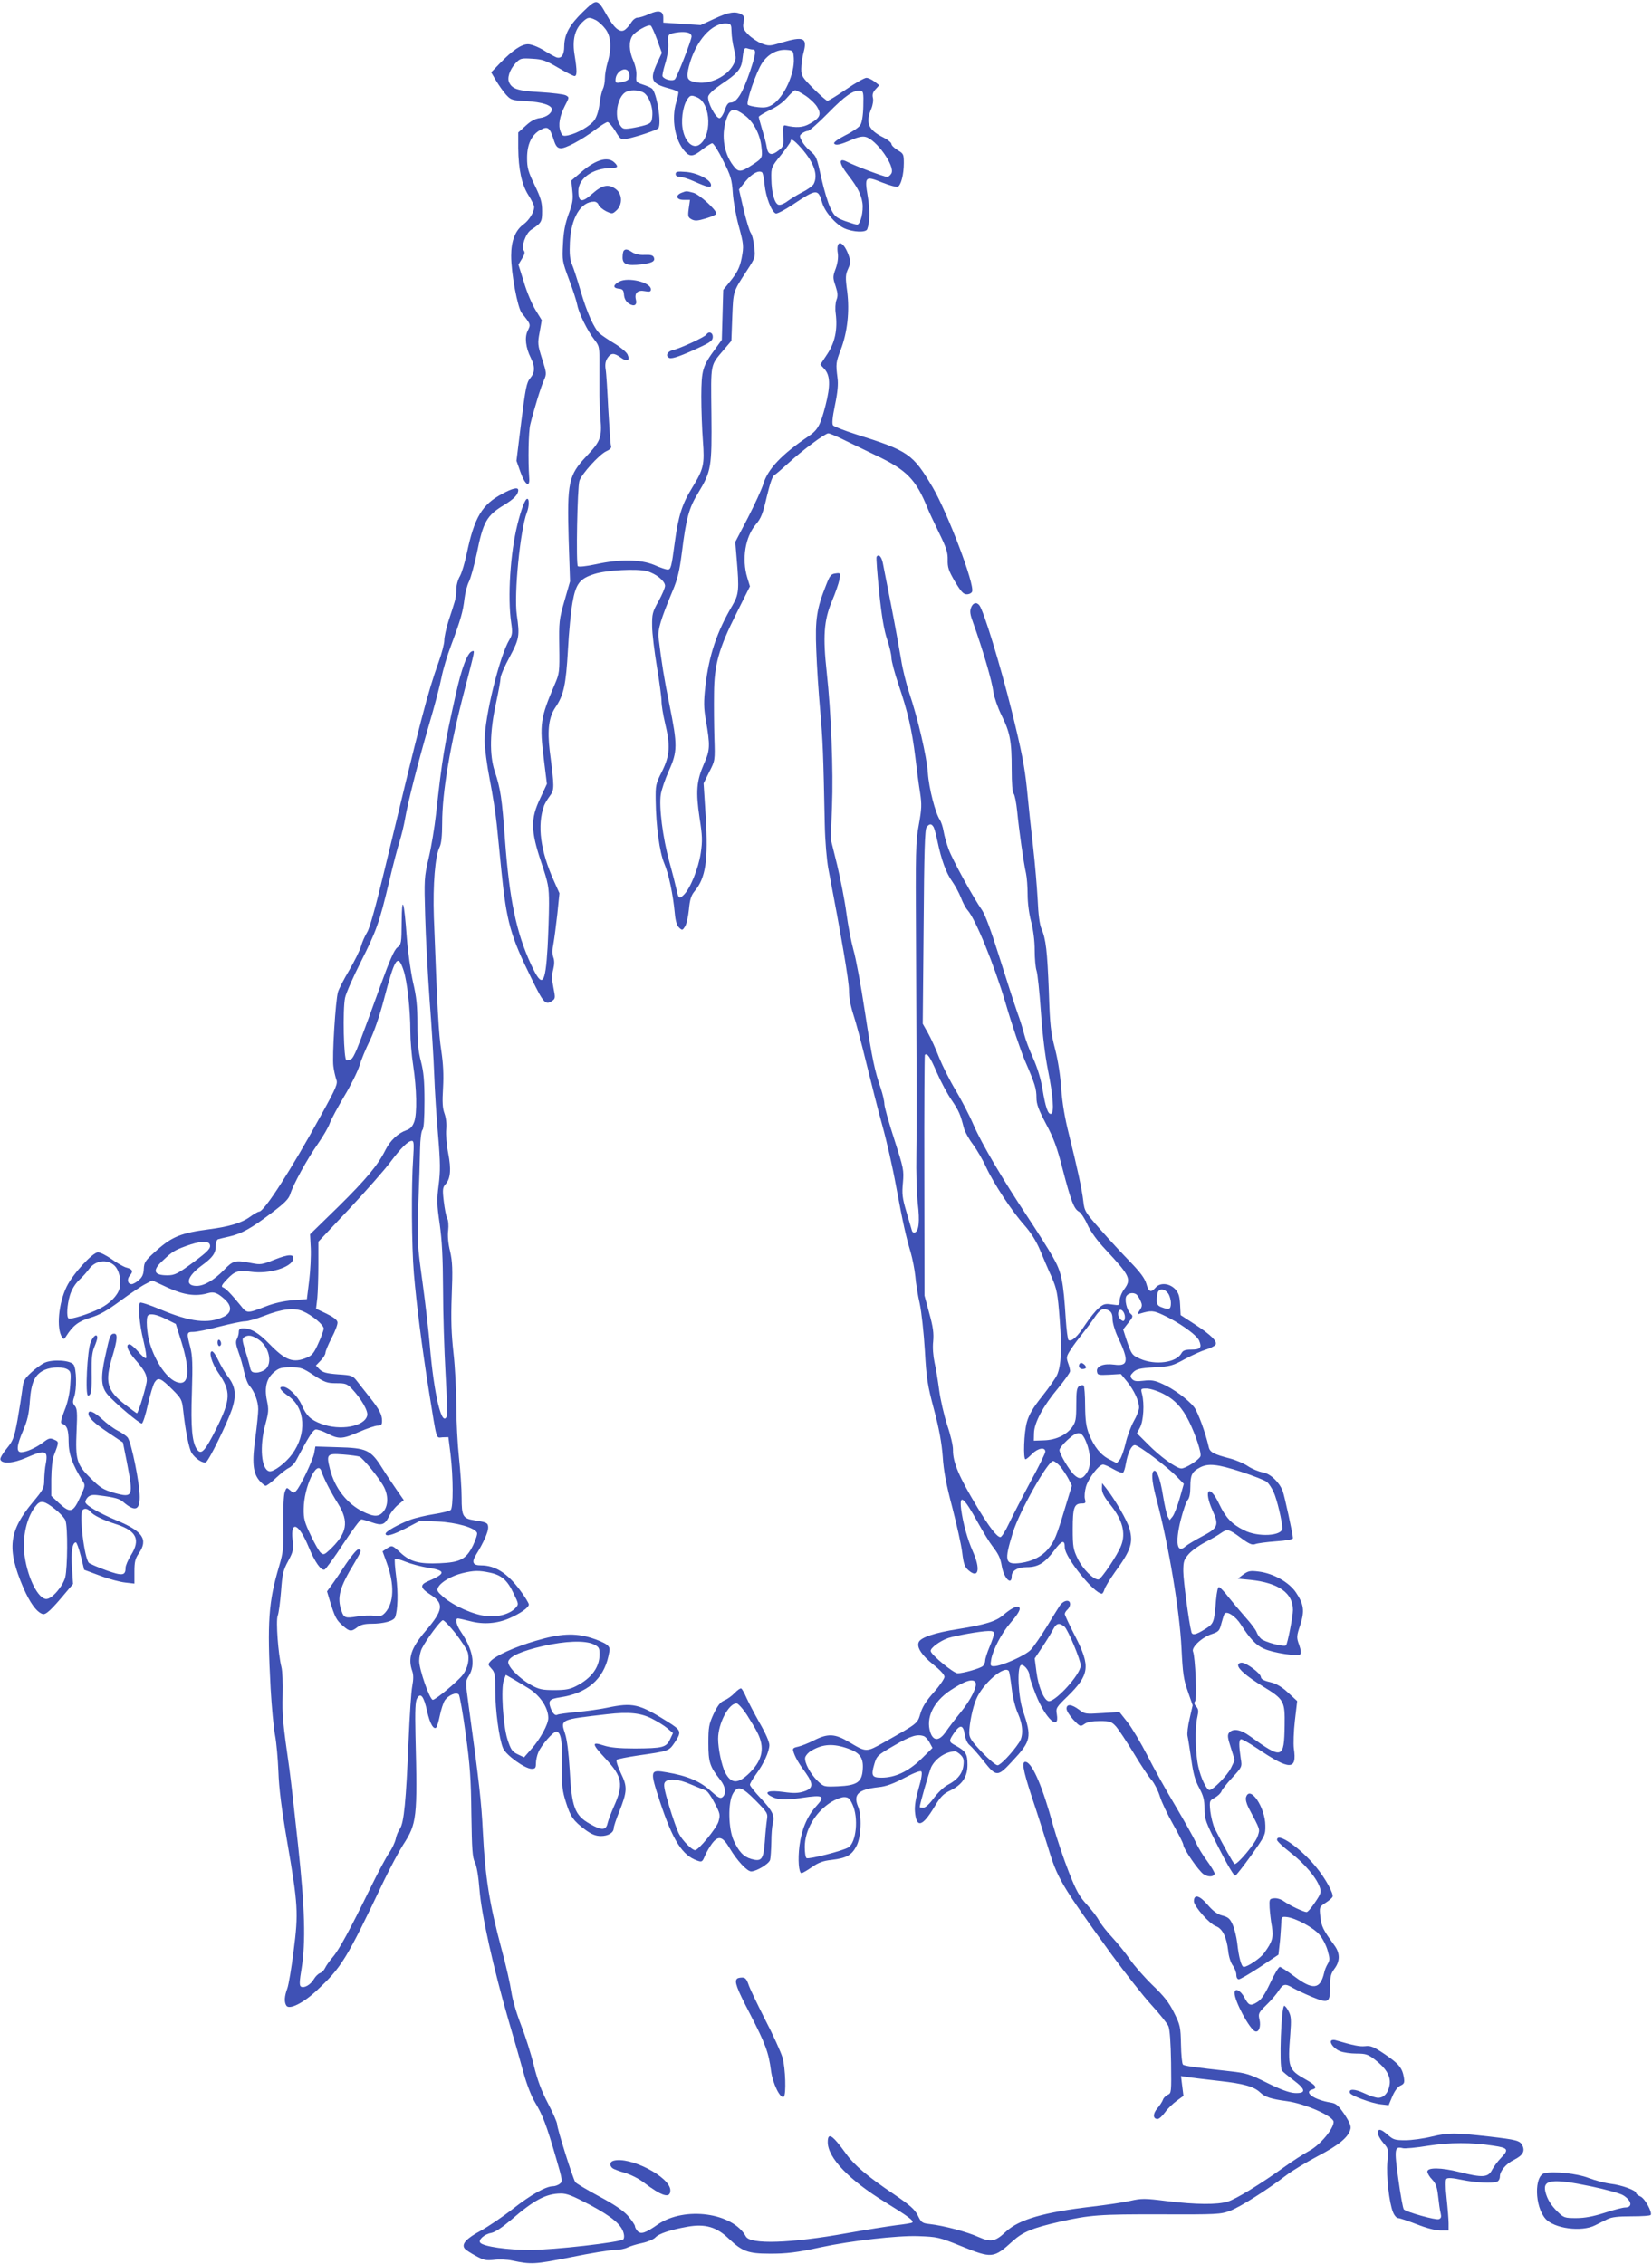 <?xml version="1.0" standalone="no"?>
<!DOCTYPE svg PUBLIC "-//W3C//DTD SVG 20010904//EN"
 "http://www.w3.org/TR/2001/REC-SVG-20010904/DTD/svg10.dtd">
<svg version="1.0" xmlns="http://www.w3.org/2000/svg"
 width="934pt" height="1280pt" viewBox="0 0 934 1280"
 preserveAspectRatio="xMidYMid meet">
<g transform="translate(0,1280) scale(0.1,-0.1)"
fill="#3f51b5" stroke="none">
<path d="M3296 12733 c-77 -75 -105 -127 -106 -194 0 -51 -17 -73 -45 -63 -10
4 -43 22 -73 41 -32 19 -69 33 -87 33 -37 0 -87 -34 -159 -108 l-49 -51 27
-46 c15 -25 40 -61 56 -79 29 -32 33 -33 120 -38 84 -5 140 -23 140 -46 0 -22
-30 -44 -66 -49 -29 -4 -53 -17 -82 -44 l-42 -38 0 -88 c1 -120 20 -208 58
-267 18 -28 32 -57 32 -66 0 -29 -28 -75 -61 -99 -46 -34 -69 -93 -69 -177 0
-100 36 -293 60 -324 52 -65 51 -64 34 -99 -19 -37 -12 -96 17 -154 25 -50 24
-83 -4 -116 -20 -24 -26 -56 -50 -247 l-27 -219 23 -65 c26 -73 54 -90 49 -30
-7 98 -4 260 6 300 20 82 60 213 77 250 16 36 16 40 -10 121 -25 79 -26 88
-14 151 l12 68 -35 57 c-20 32 -50 103 -66 158 l-31 99 20 33 c16 26 18 37 10
47 -16 19 11 96 41 116 60 40 63 46 63 107 0 48 -7 74 -42 146 -37 77 -43 98
-43 154 0 78 26 132 76 159 41 22 52 14 74 -54 11 -36 20 -48 38 -50 26 -4
121 47 201 107 30 23 60 41 66 41 7 0 26 -23 44 -51 29 -48 33 -50 64 -44 59
12 172 50 179 60 20 26 -9 202 -36 224 -7 6 -30 16 -52 23 -37 12 -39 15 -36
50 2 22 -5 56 -17 84 -25 55 -27 111 -5 142 17 25 90 66 103 57 5 -3 21 -38
36 -79 l27 -75 -26 -56 c-44 -96 -34 -118 67 -145 26 -7 49 -16 52 -20 2 -3
-3 -29 -11 -56 -30 -95 -8 -219 49 -281 28 -31 47 -29 98 12 24 19 50 35 56
35 7 0 35 -44 61 -97 44 -87 50 -108 55 -183 3 -47 18 -130 33 -185 29 -107
30 -116 17 -185 -11 -54 -25 -82 -70 -137 l-34 -42 -4 -141 -4 -141 -34 -47
c-76 -103 -81 -123 -82 -272 0 -74 4 -187 9 -251 10 -136 5 -159 -61 -267 -56
-90 -78 -159 -98 -309 -19 -142 -22 -153 -41 -153 -8 0 -42 11 -75 26 -78 32
-194 34 -330 4 -56 -12 -97 -16 -102 -11 -11 11 -3 444 9 483 13 39 110 146
150 166 26 12 33 20 28 34 -3 10 -9 102 -15 206 -5 103 -11 204 -15 225 -4 26
-1 44 10 62 20 31 38 31 75 4 36 -27 55 -18 39 17 -6 13 -39 41 -72 61 -34 20
-72 46 -85 57 -32 28 -73 119 -110 247 -17 58 -38 123 -47 144 -12 28 -15 62
-12 124 6 138 61 231 137 231 11 0 22 -8 25 -18 4 -10 23 -26 42 -36 36 -17
37 -16 60 5 34 32 33 90 -2 118 -42 33 -77 27 -135 -24 -59 -53 -79 -49 -79
15 0 72 83 130 187 130 37 0 41 9 15 33 -39 35 -109 13 -194 -63 l-48 -41 6
-58 c5 -47 2 -70 -21 -131 -20 -55 -29 -101 -32 -170 -5 -92 -4 -98 34 -200
22 -58 43 -123 47 -145 9 -47 58 -147 97 -196 28 -36 29 -39 28 -155 0 -66 0
-137 0 -159 0 -22 3 -81 6 -131 9 -108 0 -129 -80 -214 -101 -107 -109 -148
-100 -469 l8 -238 -32 -111 c-30 -104 -31 -118 -29 -259 2 -143 1 -150 -26
-213 -81 -189 -86 -224 -61 -424 l17 -138 -38 -82 c-55 -115 -54 -182 6 -361
40 -120 44 -138 44 -235 0 -58 -4 -168 -8 -245 -13 -217 -30 -235 -94 -97 -83
180 -122 366 -147 706 -17 234 -25 286 -58 386 -30 90 -28 224 7 383 14 65 26
130 26 143 0 14 23 68 51 119 55 103 58 120 41 238 -17 117 19 482 57 580 13
34 14 77 2 77 -12 0 -34 -59 -55 -143 -41 -163 -57 -413 -36 -557 8 -55 7 -68
-9 -95 -56 -91 -141 -437 -141 -572 0 -40 13 -139 29 -220 16 -82 34 -197 40
-258 6 -60 18 -177 26 -260 29 -287 51 -366 170 -607 69 -142 80 -153 119
-125 16 12 16 18 5 73 -9 45 -10 71 -1 104 7 29 7 51 0 69 -6 18 -6 42 1 76 5
28 15 103 22 167 l12 118 -30 67 c-78 172 -97 317 -57 428 4 11 18 35 32 54
27 36 27 46 0 256 -14 119 -5 192 33 247 46 68 59 127 70 323 5 99 17 220 26
270 19 106 41 134 124 160 68 22 240 31 296 16 52 -14 103 -56 103 -83 0 -12
-17 -51 -37 -87 -34 -61 -37 -72 -36 -141 0 -41 13 -145 27 -230 14 -85 26
-172 26 -195 0 -22 9 -77 20 -123 31 -128 27 -184 -17 -273 -36 -70 -37 -79
-36 -164 2 -147 22 -293 48 -355 26 -61 50 -176 60 -282 4 -46 12 -71 25 -83
17 -16 19 -15 33 7 8 12 18 56 22 96 5 56 13 80 31 102 64 76 79 176 64 423
l-12 188 32 65 c33 64 33 64 29 192 -2 70 -3 183 -2 252 1 162 26 252 128 455
l75 150 -15 49 c-32 105 -12 231 49 302 29 34 39 60 61 155 18 75 32 117 43
123 9 5 46 37 82 70 75 69 205 166 223 166 7 0 44 -15 82 -34 39 -19 122 -59
186 -90 176 -83 228 -137 294 -301 6 -16 35 -77 63 -135 43 -88 51 -113 50
-155 -1 -43 5 -61 41 -123 35 -58 48 -72 67 -72 14 0 27 7 30 15 16 40 -139
447 -223 590 -112 189 -136 206 -435 300 -65 21 -122 43 -128 50 -7 8 -4 44
11 116 15 72 19 118 14 153 -10 79 -9 87 18 158 38 98 51 217 37 329 -11 81
-10 96 5 129 16 36 16 41 0 85 -31 79 -71 80 -58 1 3 -21 -1 -54 -12 -84 -17
-46 -17 -52 -1 -99 13 -40 14 -56 5 -79 -6 -17 -8 -50 -4 -77 11 -90 -4 -163
-48 -229 l-39 -59 22 -24 c34 -36 36 -95 7 -208 -29 -112 -43 -138 -98 -175
-152 -103 -229 -185 -254 -270 -9 -29 -48 -114 -87 -190 l-71 -136 8 -96 c15
-174 12 -200 -23 -261 -89 -150 -134 -284 -154 -459 -10 -88 -9 -123 2 -187
26 -151 25 -173 -11 -254 -41 -95 -46 -154 -24 -302 16 -102 17 -131 7 -199
-13 -88 -60 -203 -97 -238 -25 -24 -29 -21 -40 30 -4 19 -22 91 -41 159 -37
137 -59 307 -48 380 4 25 24 85 45 132 50 110 50 147 4 374 -31 153 -44 235
-62 381 -5 43 13 104 80 264 28 66 39 114 52 215 24 194 40 253 91 336 76 126
79 146 76 449 -3 295 -8 270 73 366 l40 47 5 136 c6 147 4 140 82 260 49 75
49 76 42 136 -3 33 -12 69 -20 79 -7 11 -25 70 -40 132 l-26 113 37 46 c36 43
73 64 93 51 5 -3 12 -35 15 -72 7 -68 39 -152 63 -161 7 -3 51 20 96 50 135
90 143 91 166 12 15 -53 76 -123 126 -146 49 -22 122 -25 129 -5 15 38 16 110
3 186 -19 113 -14 117 82 78 41 -16 80 -27 87 -24 19 7 35 70 35 134 0 50 -2
54 -35 73 -19 12 -35 27 -35 35 0 7 -19 23 -42 35 -89 44 -106 83 -72 164 9
22 13 49 9 63 -4 17 0 31 15 47 l21 23 -27 21 c-15 11 -35 21 -46 21 -10 0
-62 -29 -114 -65 -52 -36 -100 -65 -106 -65 -5 0 -41 31 -79 69 -64 64 -69 72
-69 112 0 24 6 67 14 96 21 80 -2 89 -126 52 -66 -20 -71 -20 -112 -5 -23 9
-57 32 -75 50 -29 30 -33 39 -27 70 6 29 3 37 -13 45 -34 19 -73 12 -152 -25
l-78 -36 -105 7 -106 7 0 28 c0 39 -26 45 -81 20 -24 -11 -53 -20 -64 -20 -12
0 -28 -13 -38 -30 -10 -16 -27 -35 -38 -41 -26 -14 -58 13 -99 86 -53 94 -55
94 -134 18z m73 -47 c15 -8 40 -31 54 -50 32 -41 36 -110 12 -190 -8 -27 -15
-67 -15 -88 0 -22 -5 -49 -11 -60 -6 -12 -15 -49 -19 -84 -5 -39 -16 -75 -30
-94 -23 -32 -94 -73 -147 -85 -30 -6 -34 -4 -44 22 -14 37 -5 86 25 145 25 48
25 48 5 59 -12 6 -76 14 -142 18 -126 7 -159 17 -177 52 -15 26 1 75 36 113
25 26 31 28 93 24 58 -3 77 -10 147 -51 44 -26 86 -47 92 -47 15 0 15 31 1
117 -14 83 -1 143 41 185 33 32 40 33 79 14z m767 -66 c0 -25 7 -69 14 -98 13
-50 13 -57 -5 -90 -35 -64 -131 -110 -204 -98 -57 9 -63 22 -46 91 38 145 131
249 215 242 23 -2 25 -6 26 -47z m-242 -6 c9 -3 16 -12 16 -20 0 -20 -81 -227
-94 -242 -13 -13 -58 -3 -70 16 -3 4 4 37 15 73 12 38 19 84 17 113 -3 46 -1
50 22 57 33 9 74 11 94 3z m362 -94 c21 0 17 -26 -15 -122 -43 -126 -75 -178
-112 -178 -12 0 -22 -14 -31 -42 -8 -24 -21 -44 -29 -46 -21 -4 -72 93 -65
123 4 14 32 40 73 68 91 60 114 86 120 139 7 61 11 71 29 64 9 -3 22 -6 30 -6z
m232 -48 c6 -88 -55 -221 -120 -263 -26 -16 -43 -19 -82 -15 -27 3 -53 9 -58
14 -12 12 48 187 81 236 33 50 84 77 136 74 39 -3 40 -4 43 -46z m-930 -91 c4
-29 -4 -37 -45 -46 -28 -6 -33 -4 -33 12 0 55 71 86 78 34z m76 -102 c32 -15
59 -81 54 -135 -3 -35 -7 -40 -39 -51 -19 -6 -56 -14 -81 -18 -43 -6 -48 -5
-64 20 -32 49 -13 157 33 184 24 14 66 14 97 0z m917 -18 c25 -16 56 -45 68
-64 27 -43 18 -64 -42 -97 -37 -21 -76 -24 -137 -9 -12 3 -14 -7 -12 -57 3
-57 1 -63 -24 -83 -41 -33 -62 -28 -69 17 -3 20 -15 65 -26 100 -10 34 -19 66
-19 71 0 5 29 22 63 39 40 18 76 45 98 71 19 22 39 41 45 41 5 0 31 -13 55
-29z m330 -61 c-1 -54 -8 -93 -17 -107 -8 -13 -46 -39 -85 -58 -41 -21 -67
-40 -63 -46 8 -13 34 -8 100 21 34 15 60 21 78 16 61 -15 168 -166 146 -206
-6 -11 -17 -20 -24 -20 -17 0 -182 62 -226 85 -50 26 -49 -5 3 -72 55 -71 75
-109 83 -160 7 -47 -11 -123 -30 -123 -8 0 -39 10 -70 21 -50 19 -59 27 -81
73 -14 28 -36 102 -50 164 -28 126 -28 127 -67 161 -16 13 -36 37 -45 54 -14
28 -14 31 3 44 10 7 24 13 32 13 8 0 59 45 114 101 96 98 144 131 182 126 17
-2 19 -10 17 -87z m-938 49 c79 -36 83 -228 6 -270 -33 -17 -71 16 -86 77 -15
55 -4 141 22 181 17 26 24 27 58 12z m265 -99 c51 -36 90 -109 97 -182 7 -60
5 -63 -50 -99 -67 -44 -80 -44 -109 -6 -58 75 -71 188 -33 280 20 46 40 47 95
7z m322 -187 c73 -83 97 -153 70 -204 -6 -10 -34 -31 -63 -45 -29 -15 -66 -38
-84 -51 -18 -14 -40 -23 -50 -21 -23 4 -41 67 -42 148 -1 64 0 66 54 133 30
38 55 73 55 78 0 20 20 7 60 -38z"/>
<path d="M3820 11816 c0 -10 9 -16 24 -16 13 0 48 -11 77 -24 81 -36 99 -40
99 -22 0 29 -77 69 -141 74 -49 4 -59 2 -59 -12z"/>
<path d="M3853 11710 c-37 -15 -29 -40 12 -40 l36 0 -7 -49 c-6 -44 -4 -50 16
-61 19 -10 34 -9 81 5 33 10 59 22 59 27 0 22 -95 108 -129 118 -42 11 -39 11
-68 0z"/>
<path d="M3527 11383 c-4 -3 -7 -21 -7 -39 0 -39 26 -48 105 -39 63 8 80 18
72 39 -5 13 -18 16 -51 15 -28 -2 -53 4 -70 14 -27 18 -39 21 -49 10z"/>
<path d="M3501 11208 c-35 -19 -37 -36 -4 -40 24 -2 29 -8 31 -36 2 -21 12
-38 27 -48 30 -20 49 -9 40 23 -9 37 11 55 51 47 27 -5 34 -3 34 10 0 40 -128
71 -179 44z"/>
<path d="M3994 10909 c-8 -14 -149 -79 -189 -88 -33 -7 -45 -35 -20 -45 16 -6
69 13 178 64 55 26 67 36 67 56 0 25 -23 33 -36 13z"/>
<path d="M2841 10009 c-116 -61 -159 -134 -202 -338 -11 -52 -28 -110 -39
-129 -11 -18 -20 -51 -20 -74 0 -23 -4 -55 -10 -72 -5 -17 -20 -65 -34 -106
-13 -41 -24 -91 -24 -110 0 -19 -14 -73 -31 -120 -65 -182 -100 -317 -311
-1195 -46 -191 -80 -313 -94 -335 -12 -19 -28 -55 -35 -80 -7 -25 -38 -86 -67
-136 -30 -50 -58 -105 -63 -122 -14 -47 -34 -368 -26 -421 3 -25 11 -58 16
-73 10 -24 2 -44 -87 -205 -168 -306 -320 -543 -349 -543 -6 0 -29 -13 -51
-29 -46 -34 -117 -56 -234 -71 -153 -20 -206 -41 -290 -115 -69 -61 -75 -70
-77 -108 -1 -31 -9 -48 -28 -64 -14 -13 -33 -23 -41 -23 -23 0 -28 29 -9 50
20 23 14 35 -21 44 -15 4 -52 25 -82 47 -30 21 -65 39 -78 39 -30 0 -142 -122
-177 -194 -46 -94 -59 -237 -26 -286 9 -13 12 -12 22 4 39 62 71 86 137 106
51 15 94 39 171 96 57 42 121 85 142 95 l38 20 88 -41 c92 -42 158 -51 227
-31 34 10 54 2 97 -37 40 -38 37 -75 -10 -97 -86 -41 -187 -29 -356 42 -59 25
-111 42 -115 38 -13 -13 -4 -123 19 -214 12 -50 19 -94 15 -99 -4 -4 -24 12
-44 36 -20 23 -43 42 -49 42 -25 0 -12 -36 30 -85 53 -60 67 -86 67 -119 0
-27 -48 -186 -56 -186 -2 0 -33 23 -68 50 -102 80 -114 126 -71 270 29 96 31
130 11 130 -22 0 -26 -12 -52 -132 -26 -118 -22 -170 15 -213 38 -45 182 -166
193 -163 6 2 22 51 34 107 13 57 30 114 39 127 20 30 35 23 104 -46 45 -45 50
-55 56 -107 13 -122 34 -225 49 -248 21 -32 62 -59 80 -52 16 7 118 214 148
301 25 77 20 126 -21 180 -18 23 -42 65 -56 94 -13 28 -29 52 -36 52 -21 0 -2
-66 34 -119 74 -107 73 -151 -11 -320 -62 -124 -84 -148 -107 -117 -29 39 -37
124 -30 325 5 162 3 206 -9 254 -22 82 -21 87 17 87 18 0 84 13 147 30 63 16
129 30 145 30 17 0 66 14 109 31 100 39 168 47 218 26 52 -22 118 -77 118 -98
0 -9 -13 -47 -30 -83 -24 -55 -36 -69 -64 -81 -78 -33 -121 -17 -211 75 -62
64 -105 90 -150 90 -19 0 -25 -5 -25 -21 0 -11 -5 -29 -11 -40 -8 -15 -5 -32
9 -72 11 -29 25 -79 32 -112 7 -33 20 -69 31 -80 27 -30 49 -89 49 -132 0 -21
-7 -92 -16 -159 -20 -141 -14 -201 22 -244 14 -16 31 -30 36 -30 6 0 33 20 59
45 27 25 59 50 72 56 13 6 32 25 41 42 69 131 95 172 110 175 9 2 39 -8 66
-22 65 -34 86 -33 181 9 44 19 91 35 104 35 21 0 25 5 25 28 0 35 -16 65 -71
134 -24 31 -56 70 -70 89 -25 32 -29 34 -108 39 -66 5 -86 11 -104 28 l-21 22
27 28 c15 15 27 35 27 44 0 9 16 47 35 84 20 38 35 77 33 89 -2 13 -23 29 -62
48 l-59 28 7 61 c3 33 6 119 6 190 l0 128 176 187 c96 103 200 221 231 263 60
80 100 120 122 120 11 0 12 -18 7 -98 -11 -151 -9 -501 4 -652 16 -185 44
-404 85 -665 47 -291 39 -263 77 -261 l33 1 12 -95 c16 -133 16 -305 1 -317
-7 -6 -49 -16 -93 -23 -44 -7 -105 -21 -135 -32 -66 -25 -140 -66 -140 -79 0
-19 42 -7 117 32 l78 41 100 -4 c105 -5 211 -35 222 -64 3 -8 -8 -40 -23 -72
-39 -78 -72 -95 -189 -100 -114 -5 -165 8 -220 59 -48 44 -48 44 -79 24 l-23
-16 24 -66 c44 -122 41 -225 -10 -281 -18 -19 -28 -22 -62 -17 -22 3 -65 1
-95 -4 -67 -11 -76 -8 -89 31 -27 77 -12 132 73 272 40 67 43 76 21 76 -8 0
-39 -37 -69 -82 -30 -46 -66 -99 -81 -119 l-26 -36 16 -54 c29 -94 37 -108 72
-139 39 -35 49 -36 83 -10 18 14 41 20 80 20 70 0 126 16 134 37 15 39 18 139
6 228 -7 53 -10 98 -7 101 3 4 30 -3 59 -15 29 -12 87 -28 128 -34 103 -17
102 -33 -5 -79 -42 -19 -37 -38 18 -73 79 -50 74 -88 -27 -206 -82 -96 -101
-154 -75 -227 7 -21 7 -46 0 -84 -6 -29 -15 -168 -21 -308 -14 -340 -26 -466
-49 -499 -10 -14 -21 -41 -24 -59 -4 -18 -20 -53 -37 -77 -17 -25 -64 -113
-105 -197 -118 -241 -179 -353 -214 -393 -18 -21 -37 -48 -43 -61 -6 -13 -19
-26 -29 -29 -10 -4 -26 -19 -35 -35 -19 -32 -55 -52 -73 -41 -9 6 -8 30 4 102
24 151 19 337 -20 699 -19 179 -41 372 -49 430 -37 259 -41 302 -38 416 2 66
-1 138 -7 160 -18 71 -32 260 -21 289 6 15 14 77 19 138 7 97 12 120 40 171
29 54 31 64 25 121 -12 113 36 92 91 -41 35 -85 70 -135 90 -128 7 3 55 68
105 145 50 76 97 139 103 139 7 0 34 -8 60 -17 56 -20 74 -14 98 38 9 18 31
46 49 61 l33 27 -39 56 c-21 30 -60 88 -85 128 -63 100 -87 111 -250 115
l-126 4 -7 -39 c-8 -40 -78 -188 -102 -212 -12 -13 -16 -12 -33 3 -20 18 -21
18 -31 -9 -6 -16 -10 -91 -8 -179 2 -138 0 -159 -24 -241 -60 -201 -68 -316
-48 -690 6 -104 17 -224 25 -265 8 -41 16 -133 19 -205 3 -93 17 -206 50 -399
61 -355 64 -400 36 -616 -12 -96 -28 -192 -36 -213 -16 -43 -18 -76 -5 -96 16
-25 95 14 169 83 144 134 169 175 384 626 36 74 84 164 107 200 78 120 82 153
70 620 -3 142 -1 190 9 208 20 35 38 13 57 -73 15 -69 37 -107 52 -91 4 4 13
34 20 68 7 33 19 71 28 85 20 29 64 48 79 33 5 -5 23 -106 39 -223 24 -175 30
-253 32 -453 3 -201 6 -246 20 -273 10 -20 20 -77 26 -154 11 -142 80 -450
165 -742 31 -104 69 -238 85 -297 17 -62 44 -131 64 -164 43 -71 65 -129 117
-308 39 -133 40 -140 22 -153 -10 -7 -26 -13 -37 -13 -40 0 -124 -47 -225
-126 -58 -46 -142 -102 -185 -126 -82 -44 -110 -76 -89 -101 7 -8 35 -26 63
-41 44 -24 58 -27 102 -22 29 4 75 2 102 -4 110 -23 127 -22 333 19 112 23
224 41 248 41 25 0 57 6 72 14 15 7 52 19 83 25 32 7 65 21 75 32 19 21 85 43
180 60 101 18 165 -1 234 -67 76 -72 110 -85 229 -85 95 -1 160 7 291 36 172
37 435 67 550 63 111 -4 119 -6 243 -56 176 -71 184 -71 294 29 57 51 111 73
263 108 173 39 227 43 572 42 319 -1 339 0 392 20 57 21 210 118 321 203 33
25 113 73 177 107 117 61 172 106 183 152 5 16 -5 40 -34 84 -35 51 -47 61
-77 66 -94 15 -157 60 -104 74 31 8 19 25 -40 58 -96 54 -100 67 -85 255 6 80
5 101 -9 128 -9 18 -20 32 -25 32 -17 0 -30 -342 -13 -366 4 -6 33 -30 65 -54
71 -53 73 -76 7 -73 -31 2 -78 19 -155 57 -100 50 -119 56 -210 66 -198 22
-259 30 -267 38 -5 5 -10 56 -11 113 -2 99 -4 110 -39 180 -28 57 -56 93 -123
157 -47 46 -104 111 -127 145 -23 34 -68 89 -99 123 -32 34 -65 77 -75 95 -9
19 -40 59 -68 90 -43 46 -61 78 -103 185 -28 71 -68 190 -89 264 -58 214 -114
345 -151 358 -29 9 -22 -36 30 -195 31 -92 70 -215 88 -273 58 -192 72 -217
363 -619 78 -106 179 -235 225 -285 46 -50 90 -105 97 -121 8 -20 13 -92 15
-205 2 -169 2 -174 -19 -183 -12 -6 -24 -18 -27 -28 -4 -11 -18 -33 -32 -49
-26 -31 -25 -60 2 -60 8 0 27 17 42 38 15 21 45 50 66 65 l38 28 -7 56 -7 56
44 -7 c24 -3 103 -13 176 -21 134 -15 192 -31 228 -65 28 -26 61 -37 151 -49
103 -14 263 -85 264 -117 0 -39 -76 -131 -138 -164 -31 -17 -95 -58 -142 -92
-135 -97 -271 -180 -319 -195 -60 -18 -178 -17 -343 3 -126 16 -143 16 -210 1
-40 -9 -136 -23 -213 -32 -272 -32 -412 -72 -487 -141 -62 -58 -85 -62 -158
-30 -62 28 -193 63 -272 72 -44 5 -49 8 -69 49 -18 35 -43 57 -135 120 -149
100 -224 164 -270 228 -78 108 -104 125 -104 66 0 -88 121 -214 323 -338 133
-82 165 -106 155 -116 -3 -3 -43 -10 -89 -15 -46 -6 -172 -26 -279 -45 -321
-58 -548 -65 -573 -19 -74 135 -346 172 -498 68 -70 -49 -95 -57 -114 -38 -8
9 -15 21 -15 28 0 7 -18 33 -39 58 -28 31 -76 64 -164 111 -69 37 -129 73
-134 80 -13 17 -103 303 -103 327 0 11 -23 64 -51 117 -37 71 -60 131 -81 217
-16 66 -49 169 -73 230 -25 64 -48 143 -54 186 -6 41 -30 149 -55 240 -69 257
-93 408 -106 665 -8 163 -21 283 -80 710 -19 138 -19 140 1 171 39 63 23 148
-46 250 -25 37 -33 74 -16 74 5 0 37 -7 72 -16 73 -19 150 -13 219 17 62 27
110 61 110 78 0 7 -22 44 -50 81 -71 96 -140 140 -220 140 -47 0 -55 17 -28
61 41 66 68 127 68 152 0 27 -7 31 -78 42 -65 10 -72 23 -72 128 0 51 -7 153
-15 227 -8 74 -15 205 -15 291 0 86 -7 221 -16 300 -12 109 -15 188 -10 324 6
149 4 192 -9 250 -11 43 -15 89 -11 119 3 28 1 57 -6 69 -6 11 -14 54 -19 96
-8 66 -6 78 10 96 28 31 33 83 15 176 -9 46 -14 106 -11 134 3 30 -1 65 -10
90 -11 30 -13 65 -8 145 4 74 1 136 -10 210 -15 95 -22 229 -42 756 -6 182 7
346 33 396 9 18 14 62 14 135 0 174 45 441 127 753 60 232 59 223 42 218 -26
-8 -59 -93 -93 -248 -65 -291 -75 -351 -111 -675 -8 -71 -26 -182 -41 -245
-26 -111 -26 -122 -20 -330 3 -118 15 -332 25 -475 11 -143 23 -332 26 -420 3
-88 13 -243 22 -345 13 -155 13 -201 3 -280 -11 -84 -10 -111 6 -220 13 -93
18 -188 19 -370 0 -135 7 -347 14 -472 7 -125 11 -234 8 -243 -28 -71 -73 118
-97 400 -6 72 -24 231 -41 355 -30 216 -31 234 -24 440 5 118 9 259 10 313 1
57 7 103 14 110 7 7 11 62 11 162 0 117 -5 166 -20 224 -15 57 -20 107 -20
209 0 106 -5 155 -25 240 -13 59 -29 172 -35 252 -15 209 -28 247 -29 88 -1
-121 -2 -127 -25 -145 -17 -13 -43 -72 -94 -213 -114 -314 -132 -360 -148
-391 -14 -28 -18 -31 -45 -33 -16 -1 -22 289 -8 353 5 25 45 116 88 201 90
179 106 224 161 455 22 94 49 197 60 230 10 33 24 89 30 125 16 94 73 317 136
534 31 104 62 223 70 265 8 42 32 124 55 184 54 144 67 191 75 262 4 33 15 77
26 98 10 21 29 90 43 155 37 183 56 217 155 277 56 34 80 59 80 84 0 18 -32
11 -89 -20z m-559 -2696 c20 -60 38 -221 38 -344 0 -49 7 -135 16 -192 20
-133 23 -272 6 -319 -10 -27 -22 -40 -45 -48 -46 -16 -91 -58 -117 -110 -43
-87 -110 -167 -267 -322 l-160 -156 4 -79 c2 -43 -2 -125 -9 -183 l-13 -105
-80 -6 c-50 -4 -107 -17 -150 -34 -110 -42 -108 -42 -146 6 -50 61 -82 95 -99
101 -11 4 -6 15 24 46 44 46 62 52 137 42 100 -14 228 25 237 72 6 29 -27 28
-105 -3 -72 -29 -80 -30 -131 -20 -93 18 -103 16 -157 -40 -56 -57 -111 -89
-153 -89 -69 0 -56 53 28 115 63 46 80 70 80 113 0 18 6 34 13 36 6 2 35 9 62
15 71 16 126 47 237 131 77 58 100 81 109 109 17 55 95 197 156 284 30 43 61
96 68 118 8 22 45 90 81 151 37 61 75 138 86 172 10 34 36 97 58 141 24 48 56
141 80 232 63 241 79 265 112 166z m-1096 -1548 c8 -21 -8 -38 -91 -100 -91
-67 -107 -75 -149 -75 -77 0 -86 27 -28 81 56 53 67 60 135 85 73 27 125 31
133 9z m-541 -118 c28 -24 43 -85 31 -131 -10 -39 -54 -85 -110 -113 -60 -31
-166 -64 -178 -57 -13 8 -9 76 7 130 10 33 28 63 52 87 21 19 46 48 56 62 34
48 100 59 142 22z m295 -305 l54 -27 33 -105 c49 -160 41 -242 -20 -226 -58
14 -127 111 -161 225 -16 55 -22 142 -9 154 13 13 49 6 103 -21z m517 -112
c63 -38 87 -136 43 -172 -12 -10 -35 -18 -51 -18 -23 0 -30 5 -35 28 -3 15
-15 58 -27 95 -18 59 -19 70 -7 77 22 14 42 12 77 -10z m317 -205 c62 -40 75
-45 127 -45 52 0 61 -3 89 -32 53 -57 93 -126 86 -151 -15 -62 -152 -87 -259
-47 -61 23 -85 46 -112 108 -21 49 -76 102 -105 102 -28 0 -16 -20 31 -53 96
-67 105 -213 20 -329 -36 -49 -105 -101 -128 -96 -46 9 -57 142 -22 268 18 67
19 81 8 133 -15 73 -2 125 42 161 26 22 41 26 93 26 57 0 68 -4 130 -45z m258
-460 c20 -8 115 -125 139 -172 25 -49 24 -104 -2 -137 -26 -33 -55 -33 -119
-1 -89 45 -157 132 -184 238 -22 86 -18 91 74 84 42 -3 83 -9 92 -12z m-215
-82 c13 -41 55 -122 93 -182 65 -105 54 -169 -48 -265 -28 -26 -33 -27 -48
-15 -10 8 -35 52 -57 99 -35 73 -41 94 -40 150 1 123 76 283 100 213z m953
-574 c66 -14 99 -43 134 -118 29 -59 29 -61 12 -80 -32 -36 -99 -55 -168 -47
-71 7 -183 57 -242 108 -34 30 -38 36 -28 55 16 30 76 64 136 79 66 16 94 16
156 3z m-194 -344 c32 -42 63 -89 68 -105 12 -39 1 -90 -27 -128 -28 -37 -154
-142 -170 -142 -17 0 -77 171 -77 220 0 22 7 54 15 70 28 55 107 160 119 160
7 0 39 -34 72 -75z m759 -3230 c125 -67 179 -112 191 -161 4 -14 3 -29 -2 -34
-18 -17 -393 -60 -527 -60 -129 0 -260 19 -281 40 -15 15 21 49 61 56 22 4 62
31 114 75 128 111 196 147 278 148 35 1 67 -12 166 -64z"/>
<path d="M4956 9652 c-3 -5 4 -97 15 -203 14 -137 28 -215 45 -265 13 -39 24
-85 24 -103 0 -18 18 -86 40 -151 53 -156 76 -257 95 -410 8 -69 20 -160 27
-202 10 -66 9 -91 -7 -180 -18 -94 -19 -151 -16 -663 4 -853 5 -1005 2 -1200
-2 -99 2 -225 8 -280 12 -101 6 -155 -17 -163 -7 -2 -14 2 -16 10 -2 7 -16 55
-31 106 -24 80 -26 103 -20 166 6 71 4 80 -49 245 -31 95 -56 184 -56 200 0
15 -9 54 -20 87 -35 102 -48 161 -90 434 -22 146 -51 303 -65 350 -13 47 -31
141 -40 210 -9 69 -33 190 -52 270 l-36 145 7 185 c8 203 -5 533 -30 760 -22
202 -16 292 29 400 20 47 39 102 43 123 6 38 6 39 -22 35 -25 -3 -32 -11 -52
-62 -55 -137 -64 -198 -57 -371 3 -88 13 -241 22 -340 15 -170 18 -246 26
-645 2 -97 11 -200 20 -250 73 -379 117 -636 117 -689 0 -40 9 -89 25 -138 14
-41 47 -166 74 -277 27 -110 67 -268 90 -351 23 -82 58 -235 77 -340 40 -215
56 -285 83 -376 10 -35 22 -95 26 -134 3 -38 14 -108 25 -155 10 -47 23 -166
29 -265 9 -160 15 -197 52 -335 29 -109 43 -187 49 -265 5 -80 20 -159 54
-287 25 -97 51 -212 56 -255 8 -65 14 -82 36 -101 56 -49 69 5 25 105 -33 75
-56 161 -67 241 -11 90 16 68 96 -78 29 -52 65 -111 80 -130 36 -47 46 -68 54
-115 12 -68 56 -112 56 -56 0 31 33 51 86 51 63 0 101 23 154 94 44 59 60 63
60 17 0 -55 166 -261 210 -261 4 0 10 11 14 23 3 13 30 57 59 98 90 123 105
166 83 246 -11 44 -86 172 -135 233 l-20 25 -1 -31 c0 -23 13 -48 50 -94 66
-83 86 -157 59 -227 -19 -52 -114 -193 -129 -193 -29 0 -89 60 -117 118 -25
52 -28 67 -28 168 0 120 8 144 51 144 21 0 24 3 18 25 -4 14 -1 46 6 70 14 48
73 125 96 125 9 0 35 -12 59 -26 25 -14 49 -23 54 -20 5 3 12 25 16 49 11 63
32 107 51 107 21 0 182 -121 238 -179 l39 -40 -23 -81 c-13 -45 -31 -91 -40
-103 l-17 -21 -11 20 c-6 12 -18 65 -27 120 -16 103 -40 159 -56 133 -10 -17
-3 -71 22 -164 66 -250 129 -624 139 -835 7 -142 12 -176 36 -243 l27 -78 -17
-75 c-10 -41 -15 -85 -12 -98 3 -13 12 -71 21 -131 11 -81 22 -121 45 -163 24
-45 30 -68 30 -118 0 -58 5 -73 81 -222 46 -91 86 -159 93 -156 6 2 47 55 91
116 77 109 80 114 79 168 -1 103 -87 229 -109 160 -4 -13 2 -36 14 -60 68
-129 65 -119 52 -160 -11 -39 -116 -164 -131 -158 -7 3 -65 107 -112 200 -10
21 -21 65 -25 97 -6 60 -5 61 26 78 17 10 34 26 37 36 3 9 30 44 61 77 55 60
56 61 48 108 -11 75 -11 105 1 109 5 2 46 -21 91 -51 186 -126 227 -126 208 0
-3 25 -1 96 6 156 l13 111 -52 48 c-37 34 -65 50 -101 59 -35 8 -51 17 -52 28
0 21 -82 82 -109 82 -11 0 -20 -6 -20 -14 0 -22 48 -63 140 -120 121 -74 125
-83 123 -222 -3 -189 -12 -192 -197 -59 -52 38 -95 45 -117 19 -10 -13 -9 -27
10 -85 l22 -70 -21 -44 c-20 -41 -101 -125 -122 -125 -16 0 -48 65 -63 132
-17 74 -20 221 -5 283 7 31 6 43 -7 57 -11 12 -13 22 -6 30 11 14 1 251 -12
281 -10 24 51 81 107 99 38 13 43 18 54 62 7 26 15 50 18 54 16 15 63 -17 92
-63 51 -80 86 -117 130 -136 52 -24 192 -45 205 -32 6 6 4 26 -6 54 -15 41
-15 48 6 111 26 81 21 118 -24 185 -39 58 -128 108 -210 118 -48 6 -59 4 -87
-16 l-32 -24 73 -7 c158 -17 239 -74 239 -170 0 -36 -30 -189 -39 -200 -10
-11 -120 18 -141 37 -11 10 -22 27 -26 39 -4 11 -31 48 -61 81 -29 33 -72 84
-96 114 -23 30 -47 56 -54 58 -7 3 -13 -22 -18 -74 -10 -127 -12 -132 -63
-164 -50 -31 -71 -36 -76 -16 -14 52 -46 294 -46 344 0 55 4 66 30 96 16 19
58 49 92 67 35 18 75 41 90 52 37 26 47 23 113 -26 47 -35 64 -42 81 -36 12 5
65 12 118 16 60 4 96 11 96 18 0 21 -48 241 -58 267 -20 51 -71 99 -113 105
-22 4 -59 19 -82 34 -23 16 -70 36 -105 45 -89 23 -112 35 -118 64 -18 80 -62
200 -83 226 -34 43 -117 104 -179 131 -43 20 -63 23 -105 18 -42 -5 -55 -3
-67 10 -12 15 -11 20 8 39 18 17 37 22 120 27 90 5 103 9 172 47 41 22 94 46
118 53 23 7 47 19 53 26 15 18 -22 56 -116 117 l-80 52 -3 60 c-3 49 -8 65
-29 88 -33 33 -85 37 -110 7 -26 -30 -39 -25 -52 23 -9 30 -34 64 -90 122 -43
44 -119 126 -169 183 -86 98 -91 105 -97 160 -8 70 -35 192 -81 377 -24 95
-38 178 -44 260 -5 75 -18 159 -35 225 -24 92 -29 132 -35 325 -9 227 -16 295
-42 355 -10 22 -18 84 -21 162 -4 70 -15 205 -26 300 -11 95 -27 243 -35 329
-13 126 -30 213 -86 440 -65 260 -158 566 -183 597 -16 20 -37 14 -47 -14 -8
-19 -5 -39 11 -82 56 -156 108 -333 116 -397 4 -27 24 -85 45 -128 49 -98 58
-148 58 -306 0 -80 4 -131 11 -138 6 -6 15 -51 20 -100 10 -104 36 -290 50
-351 5 -23 9 -77 9 -120 0 -46 8 -109 20 -153 12 -46 20 -107 20 -161 0 -48 5
-99 10 -114 6 -15 17 -120 25 -233 9 -130 24 -252 40 -331 29 -144 36 -241 18
-247 -17 -6 -32 36 -49 140 -9 56 -28 119 -53 175 -22 48 -44 108 -50 133 -6
26 -24 84 -41 130 -16 46 -61 185 -100 309 -46 147 -80 239 -98 265 -47 66
-168 286 -189 345 -11 30 -24 75 -28 100 -4 25 -14 54 -21 65 -25 36 -62 178
-68 265 -6 93 -58 314 -106 455 -16 49 -37 132 -45 185 -9 52 -33 187 -55 300
-22 113 -44 223 -48 244 -7 38 -24 57 -36 38z m323 -1529 c5 -10 14 -45 21
-78 22 -105 49 -180 82 -226 17 -24 40 -66 51 -94 10 -27 27 -59 37 -70 45
-50 149 -304 215 -525 36 -124 86 -270 109 -325 58 -134 66 -160 66 -213 0
-34 12 -66 54 -146 43 -80 63 -134 94 -256 47 -180 64 -225 92 -240 11 -6 33
-39 48 -73 19 -41 55 -91 103 -142 139 -149 147 -167 104 -225 -14 -19 -25
-47 -25 -63 0 -28 -1 -28 -43 -22 -38 6 -48 3 -75 -20 -18 -15 -52 -58 -77
-95 -42 -66 -76 -97 -94 -86 -4 3 -11 54 -15 113 -14 224 -24 271 -74 358 -25
44 -89 145 -142 225 -142 214 -259 412 -307 523 -23 54 -69 141 -101 195 -32
53 -73 135 -92 182 -18 47 -46 109 -63 139 l-30 53 5 548 c3 432 7 552 17 564
17 21 28 20 40 -1z m17 -1385 c23 -53 61 -124 84 -157 42 -62 50 -82 69 -156
6 -23 29 -65 52 -95 22 -30 56 -88 74 -128 44 -95 147 -251 217 -329 36 -41
66 -88 88 -140 18 -43 47 -112 66 -153 29 -68 34 -91 45 -236 13 -170 9 -262
-14 -316 -8 -18 -46 -73 -85 -122 -52 -65 -74 -103 -86 -145 -17 -59 -22 -211
-8 -211 5 0 21 14 37 30 32 33 75 41 75 13 0 -9 -38 -87 -85 -172 -46 -86
-100 -191 -120 -233 -20 -43 -42 -78 -49 -78 -19 0 -62 55 -130 168 -103 171
-139 254 -138 325 1 22 -14 86 -33 141 -18 56 -38 144 -45 196 -7 52 -18 123
-26 156 -8 38 -12 85 -8 120 4 46 0 81 -22 159 l-27 100 -1 678 c-1 373 1 681
3 683 13 13 30 -12 67 -98z m1308 -1250 c9 -12 16 -37 16 -55 0 -36 -10 -40
-54 -23 -20 7 -26 17 -26 39 0 16 3 36 6 45 9 23 40 20 58 -6z m-179 -6 c6 -4
16 -20 23 -36 11 -24 10 -32 -4 -53 -15 -23 -15 -25 3 -19 61 18 74 17 126 -7
90 -41 194 -114 207 -147 16 -39 7 -50 -45 -50 -34 0 -47 -5 -55 -20 -29 -54
-148 -70 -234 -32 -47 21 -49 24 -80 116 l-16 50 29 37 c26 32 28 39 16 49
-25 20 -40 87 -25 105 13 16 38 19 55 7z m-154 -92 c13 -8 19 -21 19 -48 0
-20 13 -65 29 -99 65 -136 61 -169 -19 -158 -61 8 -102 -8 -98 -38 3 -21 7
-22 69 -19 l66 4 36 -44 c39 -49 67 -108 67 -146 0 -13 -13 -48 -30 -77 -16
-29 -37 -85 -46 -124 -9 -39 -24 -81 -33 -93 l-17 -20 -41 21 c-50 25 -87 71
-116 143 -16 42 -21 76 -22 160 0 59 -4 110 -8 114 -4 5 -16 3 -25 -2 -14 -9
-17 -28 -17 -105 0 -82 -3 -98 -23 -127 -33 -45 -92 -73 -160 -75 l-57 -2 1
42 c1 59 51 153 134 252 38 46 70 91 70 99 0 9 -5 30 -12 48 -10 30 -9 37 17
76 15 24 45 63 65 88 20 25 51 66 69 93 33 48 48 55 82 37z m89 -37 c0 -15 -5
-23 -12 -21 -19 7 -32 34 -24 53 9 24 36 1 36 -32z m217 -433 c64 -32 106 -77
145 -155 38 -77 72 -180 65 -198 -8 -21 -87 -71 -109 -69 -29 2 -119 67 -186
135 l-64 64 18 34 c19 37 25 132 11 187 -8 31 -8 32 26 32 18 0 61 -13 94 -30z
m-435 -275 c26 -64 27 -134 4 -169 -24 -38 -43 -42 -72 -15 -29 27 -84 120
-84 141 0 9 20 34 45 57 60 55 81 52 107 -14z m-147 -136 c14 -18 35 -49 46
-70 l19 -38 -39 -128 c-47 -157 -60 -189 -96 -231 -35 -42 -89 -69 -153 -78
-91 -12 -96 8 -45 173 36 117 197 403 227 403 8 0 26 -14 41 -31z m1023 -30
c70 -23 136 -49 146 -58 10 -9 27 -34 37 -57 19 -41 49 -168 49 -204 0 -44
-138 -52 -217 -11 -69 34 -104 72 -140 148 -56 118 -91 82 -37 -38 37 -82 30
-98 -58 -144 -40 -21 -83 -47 -95 -57 -48 -44 -60 17 -28 147 14 54 31 105 40
115 10 11 15 37 15 76 0 65 9 84 55 108 47 24 97 19 233 -25z"/>
<path d="M6107 5093 c-14 -13 -6 -33 13 -33 11 0 20 4 20 9 0 13 -26 32 -33
24z"/>
<path d="M513 5213 c-20 -46 -32 -303 -15 -303 18 0 22 32 20 136 -1 74 3 109
15 138 9 21 17 45 17 52 0 27 -21 14 -37 -23z"/>
<path d="M1230 5211 c0 -12 5 -21 10 -21 6 0 10 6 10 14 0 8 -4 18 -10 21 -5
3 -10 -3 -10 -14z"/>
<path d="M253 5096 c-18 -8 -52 -33 -76 -55 -40 -37 -45 -47 -51 -99 -4 -31
-16 -108 -27 -170 -19 -102 -25 -117 -60 -160 -22 -26 -38 -54 -37 -62 6 -28
72 -24 147 9 107 47 124 42 110 -34 -5 -22 -8 -63 -9 -90 0 -47 -4 -55 -63
-126 -138 -165 -149 -265 -56 -483 38 -88 76 -140 110 -151 18 -6 50 24 134
125 l38 45 -6 93 c-6 88 2 142 22 142 5 0 17 -35 28 -77 l19 -78 89 -33 c50
-19 114 -36 143 -39 l52 -6 0 67 c0 55 4 74 25 104 54 79 23 125 -127 187 -96
40 -169 82 -175 101 -2 7 4 19 13 29 14 13 28 16 63 11 89 -11 116 -19 136
-36 67 -58 95 -50 95 27 0 77 -48 313 -69 337 -9 10 -34 27 -56 38 -22 11 -61
40 -87 64 -46 43 -78 56 -78 32 1 -24 31 -53 113 -108 l82 -55 22 -110 c38
-196 35 -204 -68 -176 -65 19 -80 28 -136 83 -80 79 -87 104 -80 268 5 104 3
127 -10 142 -12 14 -13 23 -4 49 16 45 14 161 -3 184 -18 25 -118 31 -163 11z
m132 -40 c16 -11 17 -23 12 -88 -3 -47 -15 -101 -33 -144 -18 -46 -23 -69 -15
-72 30 -10 39 -34 39 -102 0 -70 22 -132 79 -222 16 -25 16 -28 -15 -95 -39
-85 -55 -89 -117 -32 l-45 42 0 96 c1 61 6 111 16 136 28 73 28 74 0 86 -22
10 -30 9 -61 -15 -41 -31 -96 -56 -125 -56 -29 0 -26 37 11 123 24 56 33 93
38 168 8 107 29 150 85 175 40 17 107 18 131 0z m-75 -787 c28 -22 55 -51 60
-65 14 -35 12 -266 -1 -321 -14 -52 -75 -123 -107 -123 -45 0 -103 113 -122
238 -17 109 11 231 68 295 23 26 45 21 102 -24z m201 -15 c17 -21 70 -47 151
-73 111 -37 133 -87 78 -174 -16 -26 -30 -58 -30 -70 0 -45 -17 -48 -109 -15
-47 17 -91 36 -98 42 -26 24 -57 279 -36 299 11 12 30 8 44 -9z"/>
<path d="M5992 3723 c-10 -16 -45 -71 -76 -123 -32 -52 -72 -110 -89 -128 -31
-32 -165 -92 -208 -92 -19 0 -21 4 -15 38 10 56 60 151 109 207 47 55 61 81
47 90 -12 8 -46 -10 -87 -45 -41 -36 -101 -55 -257 -80 -134 -21 -212 -48
-222 -75 -12 -29 19 -75 82 -125 39 -31 64 -58 64 -70 0 -10 -27 -50 -60 -87
-44 -49 -65 -83 -76 -120 -17 -58 -14 -55 -207 -164 -100 -56 -99 -56 -196 2
-80 48 -120 50 -199 10 -31 -16 -72 -32 -90 -36 -28 -6 -32 -10 -26 -28 9 -30
28 -64 70 -121 44 -63 42 -87 -11 -104 -31 -10 -58 -11 -115 -3 -80 11 -114 1
-75 -22 39 -23 81 -26 179 -11 122 18 134 11 81 -47 -52 -57 -83 -132 -95
-224 -10 -79 -4 -155 12 -155 4 0 31 15 58 34 37 26 64 36 112 41 83 10 113
26 140 78 27 50 32 171 9 224 -28 68 1 96 114 109 44 4 84 19 147 52 57 30 91
43 97 37 6 -6 1 -41 -15 -95 -17 -58 -24 -100 -21 -133 8 -94 42 -85 110 28
34 57 51 74 89 92 68 33 98 77 98 146 0 62 -10 77 -68 109 -38 20 -39 25 -9
69 34 51 53 49 61 -5 5 -29 15 -52 29 -63 12 -10 46 -48 75 -85 76 -96 81 -96
168 -2 104 112 108 132 58 281 -27 80 -35 245 -12 259 14 9 48 -31 48 -57 0
-10 17 -61 37 -111 53 -134 135 -209 118 -109 -6 34 -3 39 61 101 124 122 130
169 44 337 -33 64 -60 122 -60 128 0 7 7 18 15 25 8 7 15 21 15 31 0 29 -36
23 -58 -8z m27 -120 c19 -17 91 -188 91 -219 0 -51 -150 -214 -184 -201 -26
10 -56 85 -66 164 l-10 77 44 66 c24 36 51 80 60 98 19 36 34 40 65 15z m-399
-38 c0 -9 -11 -42 -25 -75 -14 -33 -25 -68 -25 -78 0 -11 -6 -25 -14 -32 -17
-13 -110 -40 -142 -40 -22 0 -147 102 -152 125 -4 17 53 59 101 75 46 14 178
38 225 39 22 1 32 -3 32 -14z m84 -213 c3 -5 10 -49 16 -98 6 -52 21 -111 36
-143 28 -63 31 -126 6 -162 -39 -59 -106 -129 -122 -129 -10 0 -50 34 -89 75
-59 62 -71 81 -71 108 0 51 19 144 40 192 38 89 161 194 184 157z m-189 -63
c13 -20 -27 -101 -84 -170 -31 -38 -68 -87 -83 -109 -37 -54 -71 -55 -88 -4
-27 81 17 174 114 238 81 54 127 68 141 45z m-290 -305 c8 -4 23 -20 31 -36
l16 -30 -64 -63 c-71 -69 -147 -105 -224 -105 -54 0 -60 11 -41 76 14 47 17
51 113 106 94 55 131 66 169 52z m-429 -70 c65 -23 86 -52 82 -114 -4 -75 -31
-94 -140 -99 -79 -3 -80 -3 -115 30 -42 41 -75 103 -71 132 2 11 18 30 36 40
65 38 124 41 208 11z m635 -35 c17 -17 20 -29 16 -61 -6 -46 -35 -81 -89 -109
-21 -11 -56 -44 -78 -74 -25 -34 -48 -55 -60 -55 -11 0 -20 2 -20 4 0 16 55
206 65 226 25 49 80 86 133 89 6 1 22 -9 33 -20z m-611 -281 c35 -76 21 -214
-23 -242 -28 -19 -225 -69 -237 -61 -6 4 -10 32 -10 63 0 96 59 197 149 254
25 15 58 28 73 28 24 0 32 -7 48 -42z"/>
<path d="M3030 3524 c-120 -35 -227 -84 -256 -115 -16 -18 -16 -20 4 -42 20
-21 22 -35 22 -123 0 -111 22 -275 44 -327 16 -39 124 -117 162 -117 20 0 24
5 24 30 0 17 6 46 14 64 17 40 83 116 101 116 26 0 36 -55 33 -191 -2 -118 1
-143 22 -209 26 -83 43 -105 111 -156 35 -25 57 -34 87 -34 41 0 72 19 72 45
0 8 13 48 30 90 47 118 48 143 10 221 -17 36 -28 70 -23 75 4 4 58 15 118 24
174 25 176 25 207 70 44 65 41 72 -37 121 -162 102 -197 110 -344 79 -39 -8
-115 -19 -170 -24 -55 -5 -104 -12 -109 -15 -13 -8 -28 7 -40 41 -13 39 -4 48
55 57 152 23 244 101 273 233 10 44 9 49 -10 65 -12 10 -51 27 -87 38 -94 29
-175 25 -313 -16z m326 -20 c30 -14 34 -21 34 -56 0 -73 -45 -135 -130 -179
-36 -19 -61 -24 -125 -24 -69 0 -87 4 -131 28 -72 40 -138 109 -130 135 10 29
75 58 196 86 126 29 237 33 286 10z m-366 -250 c64 -40 110 -109 110 -167 0
-35 -44 -116 -93 -172 l-44 -50 -36 17 c-31 15 -39 26 -58 85 -25 80 -38 289
-20 336 l11 28 47 -27 c27 -16 64 -38 83 -50z m695 -170 c30 -15 69 -39 87
-54 l33 -28 -17 -36 c-22 -45 -40 -50 -198 -51 -91 0 -139 5 -177 17 -70 23
-68 10 11 -75 95 -102 103 -145 46 -272 -15 -34 -31 -76 -35 -93 -9 -41 -33
-42 -102 -2 -84 48 -101 94 -112 305 -6 97 -15 169 -26 203 -27 82 -31 80 240
111 119 14 187 7 250 -25z"/>
<path d="M4154 3229 c-16 -17 -43 -36 -60 -43 -23 -10 -37 -29 -60 -77 -26
-57 -29 -74 -29 -164 0 -108 8 -132 66 -206 32 -40 37 -80 14 -99 -12 -10 -24
-4 -68 36 -58 53 -132 85 -247 104 -96 17 -97 12 -39 -165 73 -220 126 -304
211 -334 26 -9 29 -8 43 26 9 21 27 52 41 71 36 47 60 40 100 -28 41 -69 98
-130 121 -130 30 0 101 43 107 65 3 11 6 56 7 100 0 44 4 91 8 105 12 44 0 71
-65 140 -35 37 -64 73 -64 80 0 7 16 34 35 60 44 60 74 127 75 164 0 18 -22
68 -55 125 -30 53 -63 117 -75 143 -11 26 -24 49 -29 52 -4 3 -21 -8 -37 -25z
m70 -126 c24 -38 50 -81 58 -98 43 -84 30 -154 -42 -226 -66 -66 -106 -66
-140 0 -20 40 -40 134 -40 191 0 86 60 200 104 200 9 0 36 -30 60 -67z m-316
-392 c37 -15 74 -31 83 -34 9 -3 31 -34 49 -70 32 -61 33 -67 22 -106 -12 -38
-113 -161 -132 -161 -18 0 -72 55 -91 92 -11 21 -36 92 -56 158 -29 98 -33
123 -23 135 19 23 75 18 148 -14z m365 -91 c66 -67 69 -73 63 -108 -3 -20 -9
-77 -12 -125 -8 -100 -18 -113 -76 -97 -43 12 -71 41 -100 105 -30 66 -33 212
-5 263 27 49 51 42 130 -38z"/>
<path d="M6030 3140 c0 -12 17 -39 38 -62 38 -40 40 -41 63 -25 16 12 44 17
87 17 57 0 66 -3 91 -30 15 -17 60 -85 101 -152 40 -67 86 -136 102 -153 15
-18 36 -59 46 -92 10 -32 44 -104 75 -158 31 -55 57 -106 57 -114 0 -22 87
-149 115 -167 26 -17 56 -16 62 2 2 6 -17 38 -41 71 -25 33 -54 81 -65 107
-11 25 -63 117 -114 204 -52 86 -124 216 -160 287 -37 72 -87 156 -112 188
l-46 58 -97 -6 c-94 -6 -98 -6 -131 19 -43 32 -71 34 -71 6z"/>
<path d="M7220 2398 c0 -7 34 -39 75 -71 78 -60 147 -141 166 -195 10 -29 8
-37 -26 -87 -20 -30 -41 -55 -48 -55 -18 1 -94 37 -128 61 -17 12 -40 19 -56
17 -26 -3 -27 -5 -25 -53 2 -27 7 -76 13 -107 10 -61 3 -86 -45 -151 -21 -29
-93 -77 -114 -77 -13 0 -28 52 -37 135 -4 33 -15 79 -25 102 -15 35 -25 44
-58 53 -29 7 -53 25 -85 62 -45 53 -77 61 -77 19 0 -28 89 -129 125 -141 36
-13 60 -61 69 -140 3 -31 14 -66 26 -82 11 -15 20 -39 20 -53 0 -15 6 -25 14
-25 8 0 61 31 119 69 l105 70 6 53 c4 29 7 78 9 108 2 55 2 55 32 52 49 -5
152 -60 185 -100 17 -20 38 -60 46 -89 13 -45 13 -55 1 -75 -8 -13 -18 -36
-21 -53 -22 -92 -63 -97 -166 -20 -40 30 -78 55 -84 55 -7 0 -31 -41 -54 -90
-31 -66 -51 -96 -74 -109 -38 -24 -48 -20 -73 27 -22 41 -55 56 -55 24 0 -46
85 -204 116 -216 21 -8 34 26 25 66 -8 34 -6 39 41 85 27 26 58 63 69 81 24
37 36 39 81 12 18 -10 66 -33 107 -50 93 -38 101 -33 101 59 0 56 4 73 25 101
32 43 32 87 0 131 -66 91 -73 106 -80 161 -6 57 -6 57 29 80 20 13 38 28 40
35 7 17 -41 104 -91 165 -89 110 -223 203 -223 156z"/>
<path d="M4167 1613 c-16 -15 -3 -52 72 -196 89 -172 107 -222 120 -323 9 -71
52 -161 72 -148 15 9 10 163 -7 222 -9 30 -53 128 -99 216 -45 89 -88 178 -94
199 -10 28 -18 37 -35 37 -13 0 -26 -3 -29 -7z"/>
<path d="M7527 1264 c-12 -12 15 -46 48 -60 19 -8 61 -14 94 -14 52 0 65 -4
103 -33 64 -49 91 -94 85 -140 -6 -47 -32 -77 -65 -77 -14 0 -50 12 -79 26
-54 25 -89 26 -81 2 6 -16 121 -59 176 -65 l43 -5 21 50 c13 31 31 55 46 61
21 10 24 16 19 47 -9 54 -30 78 -110 132 -61 41 -78 48 -109 44 -31 -3 -62 3
-169 34 -8 2 -18 1 -22 -2z"/>
<path d="M7790 740 c0 -10 14 -35 30 -54 30 -34 31 -36 24 -109 -7 -80 10
-231 32 -284 7 -18 20 -33 29 -33 8 0 56 -16 105 -35 55 -22 107 -35 135 -35
l45 0 0 40 c0 21 -5 85 -11 141 -7 67 -8 104 -1 111 7 7 36 5 87 -6 79 -16
171 -21 199 -10 9 3 16 16 16 29 0 31 34 72 81 95 49 25 62 48 46 81 -14 27
-32 32 -187 50 -195 22 -231 22 -324 0 -48 -12 -116 -21 -151 -21 -57 0 -68 3
-98 30 -40 35 -57 38 -57 10z m654 -71 c82 -12 88 -21 44 -67 -20 -20 -43 -52
-52 -69 -22 -44 -54 -46 -188 -12 -99 25 -178 26 -178 2 0 -9 12 -30 27 -45
21 -22 28 -42 34 -96 4 -37 10 -79 14 -94 5 -21 3 -29 -10 -34 -17 -7 -183 40
-198 55 -5 5 -19 82 -31 170 -24 174 -22 188 26 176 12 -3 77 3 143 14 123 19
241 20 369 0z"/>
<path d="M3468 584 c-21 -6 -23 -27 -5 -42 6 -5 38 -17 69 -26 31 -9 78 -32
104 -52 106 -81 154 -96 154 -47 0 75 -229 194 -322 167z"/>
<path d="M8733 514 c-60 -14 -57 -188 5 -258 49 -55 203 -76 280 -37 20 10 52
26 70 35 25 12 61 16 137 16 57 0 106 3 108 8 9 16 -33 93 -58 104 -14 6 -25
15 -25 20 0 15 -82 45 -144 52 -32 4 -88 19 -125 33 -64 25 -195 39 -248 27z
m264 -75 c81 -17 162 -39 180 -50 49 -30 55 -69 11 -69 -12 0 -63 -13 -115
-30 -66 -21 -113 -30 -162 -30 -64 0 -70 2 -104 35 -39 38 -60 73 -70 115 -16
68 41 75 260 29z"/>
</g>
</svg>
